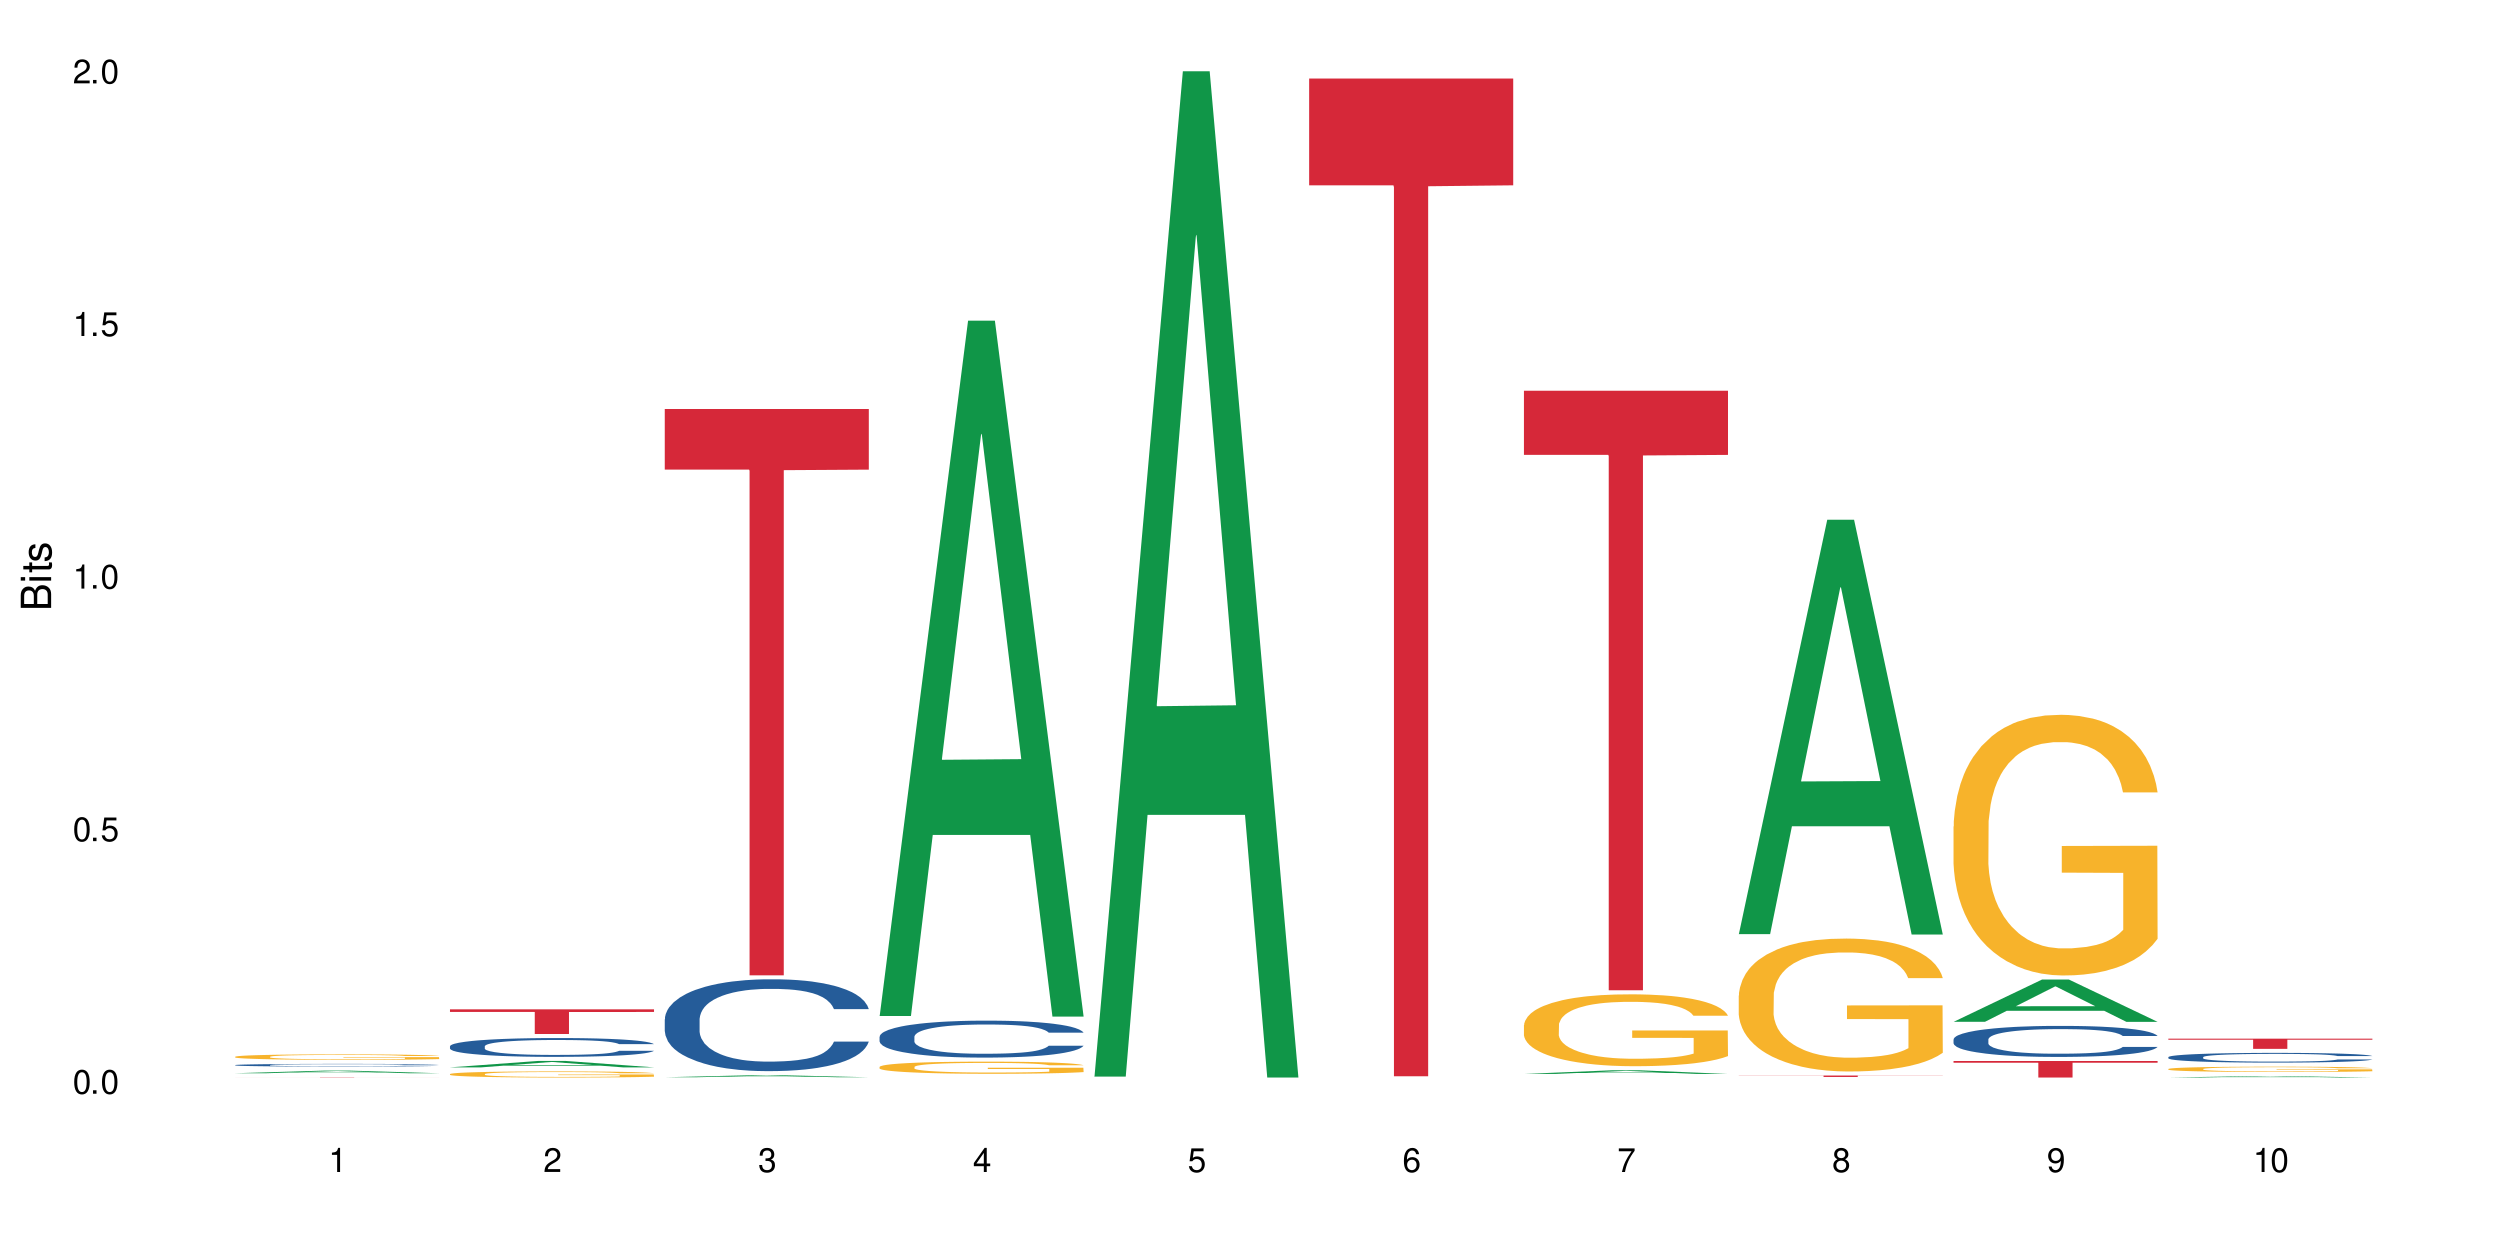 <?xml version="1.0" encoding="UTF-8"?>
<svg xmlns="http://www.w3.org/2000/svg" xmlns:xlink="http://www.w3.org/1999/xlink" width="720" height="360" viewBox="0 0 720 360">
<defs>
<g>
<g id="glyph-0-0">
</g>
<g id="glyph-0-1">
<path d="M 2.641 -6.938 C 2 -6.938 1.422 -6.656 1.078 -6.172 C 0.641 -5.562 0.406 -4.641 0.406 -3.359 C 0.406 -1.016 1.188 0.219 2.641 0.219 C 4.078 0.219 4.859 -1.016 4.859 -3.297 C 4.859 -4.641 4.656 -5.547 4.203 -6.172 C 3.844 -6.656 3.281 -6.938 2.641 -6.938 Z M 2.641 -6.188 C 3.547 -6.188 4 -5.25 4 -3.375 C 4 -1.406 3.562 -0.484 2.625 -0.484 C 1.734 -0.484 1.281 -1.438 1.281 -3.344 C 1.281 -5.25 1.734 -6.188 2.641 -6.188 Z M 2.641 -6.188 "/>
</g>
<g id="glyph-0-2">
<path d="M 1.828 -1 L 0.828 -1 L 0.828 0 L 1.828 0 Z M 1.828 -1 "/>
</g>
<g id="glyph-0-3">
<path d="M 4.562 -6.797 L 1.062 -6.797 L 0.547 -3.094 L 1.328 -3.094 C 1.719 -3.562 2.047 -3.734 2.578 -3.734 C 3.484 -3.734 4.062 -3.109 4.062 -2.094 C 4.062 -1.125 3.484 -0.531 2.578 -0.531 C 1.828 -0.531 1.375 -0.906 1.188 -1.672 L 0.328 -1.672 C 0.453 -1.109 0.547 -0.844 0.75 -0.594 C 1.125 -0.078 1.828 0.219 2.594 0.219 C 3.969 0.219 4.922 -0.781 4.922 -2.219 C 4.922 -3.562 4.031 -4.484 2.719 -4.484 C 2.25 -4.484 1.859 -4.359 1.469 -4.062 L 1.734 -5.969 L 4.562 -5.969 Z M 4.562 -6.797 "/>
</g>
<g id="glyph-0-4">
<path d="M 2.484 -4.938 L 2.484 0 L 3.328 0 L 3.328 -6.938 L 2.766 -6.938 C 2.469 -5.875 2.281 -5.734 0.984 -5.562 L 0.984 -4.938 Z M 2.484 -4.938 "/>
</g>
<g id="glyph-0-5">
<path d="M 4.859 -0.828 L 1.281 -0.828 C 1.359 -1.406 1.672 -1.781 2.5 -2.281 L 3.469 -2.828 C 4.406 -3.344 4.906 -4.062 4.906 -4.906 C 4.906 -5.484 4.672 -6.031 4.266 -6.406 C 3.859 -6.766 3.375 -6.938 2.719 -6.938 C 1.859 -6.938 1.219 -6.625 0.844 -6.031 C 0.609 -5.672 0.5 -5.234 0.484 -4.531 L 1.328 -4.531 C 1.359 -5.016 1.406 -5.281 1.531 -5.516 C 1.75 -5.938 2.188 -6.203 2.703 -6.203 C 3.469 -6.203 4.031 -5.641 4.031 -4.891 C 4.031 -4.344 3.719 -3.859 3.125 -3.516 L 2.234 -3 C 0.812 -2.172 0.406 -1.531 0.328 -0.016 L 4.859 -0.016 Z M 4.859 -0.828 "/>
</g>
<g id="glyph-0-6">
<path d="M 2.125 -3.188 L 2.578 -3.188 C 3.5 -3.188 3.984 -2.766 3.984 -1.922 C 3.984 -1.062 3.469 -0.531 2.594 -0.531 C 1.656 -0.531 1.203 -1 1.156 -2.016 L 0.312 -2.016 C 0.344 -1.453 0.438 -1.094 0.609 -0.781 C 0.953 -0.109 1.625 0.219 2.547 0.219 C 3.953 0.219 4.859 -0.625 4.859 -1.938 C 4.859 -2.828 4.516 -3.297 3.703 -3.594 C 4.344 -3.844 4.656 -4.328 4.656 -5.031 C 4.656 -6.219 3.875 -6.938 2.578 -6.938 C 1.203 -6.938 0.484 -6.172 0.453 -4.703 L 1.297 -4.703 C 1.312 -5.125 1.344 -5.359 1.453 -5.578 C 1.641 -5.969 2.062 -6.203 2.594 -6.203 C 3.344 -6.203 3.797 -5.75 3.797 -5 C 3.797 -4.516 3.609 -4.219 3.25 -4.047 C 3.016 -3.953 2.703 -3.922 2.125 -3.906 Z M 2.125 -3.188 "/>
</g>
<g id="glyph-0-7">
<path d="M 3.141 -1.672 L 3.141 0 L 3.984 0 L 3.984 -1.672 L 4.984 -1.672 L 4.984 -2.438 L 3.984 -2.438 L 3.984 -6.938 L 3.359 -6.938 L 0.266 -2.578 L 0.266 -1.672 Z M 3.141 -2.438 L 1 -2.438 L 3.141 -5.5 Z M 3.141 -2.438 "/>
</g>
<g id="glyph-0-8">
<path d="M 4.781 -5.125 C 4.609 -6.266 3.891 -6.938 2.844 -6.938 C 2.094 -6.938 1.422 -6.578 1.031 -5.953 C 0.594 -5.266 0.406 -4.422 0.406 -3.172 C 0.406 -2 0.578 -1.25 0.984 -0.641 C 1.359 -0.078 1.953 0.219 2.703 0.219 C 3.984 0.219 4.922 -0.75 4.922 -2.094 C 4.922 -3.375 4.062 -4.281 2.844 -4.281 C 2.172 -4.281 1.641 -4.031 1.281 -3.516 C 1.281 -5.234 1.828 -6.188 2.797 -6.188 C 3.391 -6.188 3.797 -5.797 3.938 -5.125 Z M 2.734 -3.531 C 3.547 -3.531 4.062 -2.953 4.062 -2.031 C 4.062 -1.156 3.484 -0.531 2.703 -0.531 C 1.922 -0.531 1.328 -1.188 1.328 -2.078 C 1.328 -2.938 1.906 -3.531 2.734 -3.531 Z M 2.734 -3.531 "/>
</g>
<g id="glyph-0-9">
<path d="M 4.984 -6.797 L 0.438 -6.797 L 0.438 -5.969 L 4.109 -5.969 C 2.5 -3.656 1.828 -2.234 1.328 0 L 2.219 0 C 2.594 -2.172 3.453 -4.047 4.984 -6.094 Z M 4.984 -6.797 "/>
</g>
<g id="glyph-0-10">
<path d="M 3.75 -3.656 C 4.469 -4.094 4.688 -4.438 4.688 -5.078 C 4.688 -6.172 3.844 -6.938 2.641 -6.938 C 1.438 -6.938 0.594 -6.172 0.594 -5.094 C 0.594 -4.438 0.812 -4.094 1.516 -3.656 C 0.734 -3.266 0.359 -2.703 0.359 -1.922 C 0.359 -0.656 1.281 0.219 2.641 0.219 C 3.984 0.219 4.922 -0.656 4.922 -1.922 C 4.922 -2.703 4.531 -3.266 3.75 -3.656 Z M 2.641 -6.188 C 3.359 -6.188 3.812 -5.75 3.812 -5.062 C 3.812 -4.406 3.344 -3.984 2.641 -3.984 C 1.922 -3.984 1.453 -4.406 1.453 -5.078 C 1.453 -5.75 1.922 -6.188 2.641 -6.188 Z M 2.641 -3.266 C 3.484 -3.266 4.062 -2.719 4.062 -1.906 C 4.062 -1.078 3.484 -0.531 2.625 -0.531 C 1.797 -0.531 1.219 -1.094 1.219 -1.906 C 1.219 -2.719 1.781 -3.266 2.641 -3.266 Z M 2.641 -3.266 "/>
</g>
<g id="glyph-0-11">
<path d="M 0.516 -1.578 C 0.672 -0.453 1.406 0.219 2.438 0.219 C 3.188 0.219 3.859 -0.141 4.266 -0.766 C 4.688 -1.453 4.891 -2.297 4.891 -3.547 C 4.891 -4.719 4.703 -5.453 4.312 -6.078 C 3.938 -6.641 3.344 -6.938 2.594 -6.938 C 1.297 -6.938 0.359 -5.969 0.359 -4.625 C 0.359 -3.344 1.234 -2.453 2.453 -2.453 C 3.094 -2.453 3.578 -2.672 4.016 -3.203 C 4 -1.484 3.469 -0.531 2.5 -0.531 C 1.906 -0.531 1.484 -0.906 1.359 -1.578 Z M 2.578 -6.203 C 3.375 -6.203 3.969 -5.531 3.969 -4.641 C 3.969 -3.797 3.391 -3.188 2.547 -3.188 C 1.734 -3.188 1.234 -3.766 1.234 -4.688 C 1.234 -5.562 1.797 -6.203 2.578 -6.203 Z M 2.578 -6.203 "/>
</g>
<g id="glyph-1-0">
</g>
<g id="glyph-1-1">
<path d="M 0 -0.953 L 0 -4.891 C 0 -5.719 -0.234 -6.344 -0.734 -6.797 C -1.188 -7.234 -1.812 -7.469 -2.5 -7.469 C -3.547 -7.469 -4.188 -7 -4.625 -5.875 C -4.984 -6.688 -5.625 -7.094 -6.531 -7.094 C -7.172 -7.094 -7.734 -6.859 -8.141 -6.391 C -8.562 -5.922 -8.75 -5.344 -8.75 -4.5 L -8.75 -0.953 Z M -4.984 -2.062 L -7.766 -2.062 L -7.766 -4.219 C -7.766 -4.844 -7.688 -5.203 -7.453 -5.5 C -7.219 -5.812 -6.859 -5.969 -6.375 -5.969 C -5.891 -5.969 -5.531 -5.812 -5.297 -5.5 C -5.062 -5.203 -4.984 -4.844 -4.984 -4.219 Z M -0.984 -2.062 L -4 -2.062 L -4 -4.781 C -4 -5.766 -3.438 -6.359 -2.484 -6.359 C -1.547 -6.359 -0.984 -5.766 -0.984 -4.781 Z M -0.984 -2.062 "/>
</g>
<g id="glyph-1-2">
<path d="M -6.281 -1.797 L -6.281 -0.797 L 0 -0.797 L 0 -1.797 Z M -8.75 -1.797 L -8.75 -0.797 L -7.484 -0.797 L -7.484 -1.797 Z M -8.75 -1.797 "/>
</g>
<g id="glyph-1-3">
<path d="M -6.281 -3.047 L -6.281 -2.016 L -8.016 -2.016 L -8.016 -1.016 L -6.281 -1.016 L -6.281 -0.172 L -5.469 -0.172 L -5.469 -1.016 L -0.719 -1.016 C -0.078 -1.016 0.281 -1.453 0.281 -2.234 C 0.281 -2.5 0.25 -2.719 0.188 -3.047 L -0.641 -3.047 C -0.609 -2.906 -0.594 -2.766 -0.594 -2.562 C -0.594 -2.141 -0.719 -2.016 -1.156 -2.016 L -5.469 -2.016 L -5.469 -3.047 Z M -6.281 -3.047 "/>
</g>
<g id="glyph-1-4">
<path d="M -4.531 -5.25 C -5.766 -5.25 -6.469 -4.422 -6.469 -2.969 C -6.469 -1.516 -5.719 -0.562 -4.547 -0.562 C -3.562 -0.562 -3.094 -1.062 -2.734 -2.562 L -2.516 -3.484 C -2.344 -4.188 -2.094 -4.469 -1.641 -4.469 C -1.047 -4.469 -0.641 -3.875 -0.641 -3 C -0.641 -2.453 -0.797 -2 -1.062 -1.75 C -1.25 -1.594 -1.422 -1.531 -1.875 -1.469 L -1.875 -0.406 C -0.422 -0.453 0.281 -1.266 0.281 -2.922 C 0.281 -4.5 -0.5 -5.516 -1.719 -5.516 C -2.656 -5.516 -3.172 -4.984 -3.469 -3.734 L -3.703 -2.766 C -3.891 -1.953 -4.156 -1.609 -4.594 -1.609 C -5.188 -1.609 -5.547 -2.125 -5.547 -2.938 C -5.547 -3.75 -5.203 -4.172 -4.531 -4.203 Z M -4.531 -5.25 "/>
</g>
</g>
</defs>
<rect x="-72" y="-36" width="864" height="432" fill="rgb(100%, 100%, 100%)" fill-opacity="1"/>
<path fill-rule="nonzero" fill="rgb(6.275%, 58.824%, 28.235%)" fill-opacity="1" d="M 67.73 309.094 L 67.793 309.09 L 93.223 308.34 L 100.945 308.34 L 126.5 309.094 L 117.52 309.094 L 111.117 308.895 L 83.051 308.895 L 76.773 309.094 L 67.73 309.094 L 85.75 308.816 L 108.543 308.812 L 97.176 308.461 L 97.051 308.461 L 96.926 308.465 L 85.688 308.812 L 85.75 308.816 Z M 67.73 309.094 "/>
<path fill-rule="nonzero" fill="rgb(14.51%, 36.078%, 60%)" fill-opacity="1" d="M 67.73 306.738 L 67.801 306.738 L 67.801 306.719 L 68.02 306.691 L 68.52 306.66 L 69.02 306.637 L 70.312 306.594 L 72.102 306.555 L 73.965 306.523 L 75.328 306.504 L 76.547 306.488 L 79.34 306.465 L 81.133 306.449 L 83.066 306.438 L 85.434 306.426 L 87.152 306.418 L 91.023 306.406 L 93.891 306.402 L 103.781 306.402 L 105.859 306.406 L 108.152 306.414 L 110.086 306.418 L 113.457 306.434 L 116.465 306.453 L 117.828 306.465 L 119.977 306.488 L 121.625 306.508 L 122.773 306.527 L 124.062 306.555 L 125.207 306.586 L 126.07 306.621 L 126.5 306.652 L 116.465 306.652 L 115.965 306.625 L 115.391 306.602 L 114.316 306.574 L 113.238 306.551 L 111.734 306.531 L 110.375 306.52 L 108.512 306.504 L 106.863 306.496 L 105.141 306.488 L 103.492 306.484 L 100.34 306.48 L 96.684 306.48 L 95.324 306.484 L 92.527 306.488 L 91.023 306.492 L 88.871 306.504 L 87.367 306.512 L 85.578 306.527 L 84.359 306.539 L 82.852 306.559 L 81.777 306.574 L 80.559 306.598 L 79.844 306.613 L 79.199 306.633 L 78.625 306.656 L 78.195 306.684 L 77.906 306.707 L 77.766 306.734 L 77.766 306.844 L 77.906 306.867 L 78.266 306.898 L 79.199 306.941 L 80.559 306.98 L 82.137 307.008 L 83.641 307.031 L 84.5 307.039 L 85.648 307.051 L 87.441 307.066 L 90.02 307.078 L 91.523 307.086 L 93.816 307.09 L 96.184 307.094 L 99.336 307.094 L 102.133 307.09 L 103.996 307.086 L 105.93 307.082 L 108.582 307.07 L 110.23 307.059 L 111.664 307.047 L 112.738 307.031 L 113.457 307.02 L 114.531 307 L 115.391 306.973 L 116.035 306.949 L 116.465 306.926 L 126.5 306.926 L 126.07 306.953 L 125.422 306.98 L 124.777 307 L 123.777 307.027 L 122.629 307.047 L 120.98 307.074 L 119.617 307.09 L 117.828 307.105 L 116.18 307.121 L 114.387 307.133 L 111.734 307.148 L 110.016 307.152 L 108.152 307.16 L 105.93 307.164 L 103.137 307.172 L 100.125 307.172 L 97.328 307.176 L 94.32 307.172 L 92.098 307.172 L 89.16 307.164 L 85.504 307.152 L 82.852 307.137 L 80.773 307.125 L 78.984 307.109 L 76.977 307.09 L 74.395 307.059 L 72.82 307.035 L 71.746 307.016 L 70.527 306.988 L 69.664 306.965 L 68.664 306.926 L 67.945 306.875 L 67.73 306.836 Z M 67.73 306.738 "/>
<path fill-rule="nonzero" fill="rgb(96.863%, 70.196%, 16.863%)" fill-opacity="1" d="M 67.73 304.332 L 67.801 304.332 L 67.801 304.301 L 68.09 304.238 L 68.805 304.148 L 69.738 304.074 L 70.742 304.016 L 71.387 303.984 L 72.461 303.941 L 73.395 303.91 L 75.758 303.844 L 78.77 303.785 L 80.418 303.758 L 82.281 303.734 L 84.93 303.707 L 86.148 303.695 L 89.875 303.672 L 94.105 303.66 L 98.762 303.656 L 100.914 303.656 L 103.852 303.66 L 107.863 303.68 L 110.16 303.691 L 111.949 303.707 L 113.812 303.727 L 116.105 303.754 L 118.258 303.789 L 119.977 303.824 L 121.695 303.867 L 123.129 303.914 L 124.348 303.965 L 125.422 304.023 L 126.07 304.074 L 126.5 304.125 L 116.535 304.125 L 115.965 304.074 L 115.32 304.035 L 114.242 303.988 L 113.168 303.953 L 112.094 303.926 L 110.086 303.891 L 108.367 303.867 L 106.215 303.844 L 104.137 303.832 L 101.773 303.824 L 100.34 303.82 L 96.543 303.82 L 93.102 303.832 L 91.094 303.844 L 89.66 303.855 L 87.656 303.875 L 86.438 303.895 L 85.719 303.906 L 83.57 303.949 L 82.137 303.988 L 81.348 304.016 L 80.344 304.062 L 79.629 304.102 L 78.84 304.156 L 78.41 304.199 L 77.836 304.301 L 77.766 304.559 L 77.98 304.613 L 78.41 304.672 L 78.984 304.727 L 79.844 304.781 L 80.703 304.82 L 82.207 304.879 L 83.496 304.914 L 84.5 304.941 L 86.438 304.98 L 87.227 304.992 L 89.09 305.02 L 91.023 305.039 L 93.387 305.055 L 95.18 305.066 L 98.047 305.07 L 101.703 305.07 L 106 305.062 L 108.727 305.051 L 110.59 305.039 L 111.809 305.031 L 113.312 305.016 L 114.387 305 L 115.391 304.984 L 116.609 304.961 L 116.609 304.613 L 98.906 304.613 L 98.906 304.449 L 126.426 304.449 L 126.5 305.016 L 124.992 305.055 L 123.129 305.09 L 121.34 305.121 L 119.477 305.145 L 116.824 305.172 L 114.672 305.188 L 111.375 305.211 L 108.367 305.223 L 105.215 305.23 L 102.418 305.234 L 99.121 305.238 L 96.184 305.234 L 93.031 305.227 L 90.52 305.215 L 88.227 305.199 L 85.934 305.18 L 83.066 305.148 L 81.203 305.125 L 79.27 305.094 L 77.336 305.059 L 75.613 305.02 L 74.469 304.988 L 73.32 304.953 L 72.102 304.91 L 70.957 304.863 L 70.098 304.816 L 69.309 304.766 L 68.734 304.719 L 68.16 304.656 L 67.875 304.602 L 67.73 304.559 Z M 67.73 304.332 "/>
<path fill-rule="nonzero" fill="rgb(83.922%, 15.686%, 22.353%)" fill-opacity="1" d="M 67.73 310.258 L 126.5 310.258 L 126.5 310.266 L 102.008 310.266 L 102.008 310.332 L 92.152 310.332 L 92.152 310.266 L 67.73 310.266 Z M 67.73 310.258 "/>
<path fill-rule="nonzero" fill="rgb(6.275%, 58.824%, 28.235%)" fill-opacity="1" d="M 129.594 307.402 L 129.656 307.398 L 155.082 305.543 L 162.805 305.543 L 188.359 307.402 L 179.383 307.402 L 172.977 306.918 L 144.91 306.918 L 138.633 307.402 L 129.594 307.402 L 147.613 306.715 L 170.402 306.715 L 159.039 305.848 L 158.914 305.844 L 158.789 305.848 L 147.547 306.715 L 147.613 306.715 Z M 129.594 307.402 "/>
<path fill-rule="nonzero" fill="rgb(14.51%, 36.078%, 60%)" fill-opacity="1" d="M 129.594 301.316 L 129.664 301.312 L 129.664 301.191 L 129.879 301.004 L 130.379 300.766 L 130.883 300.602 L 132.172 300.309 L 133.965 300.027 L 135.828 299.809 L 137.188 299.68 L 138.406 299.582 L 141.203 299.398 L 142.992 299.305 L 144.93 299.219 L 147.293 299.137 L 149.016 299.086 L 152.883 299.008 L 155.75 298.973 L 157.973 298.957 L 162.773 298.957 L 165.641 298.977 L 167.719 299 L 170.012 299.043 L 171.949 299.086 L 175.316 299.195 L 178.324 299.332 L 179.688 299.414 L 181.836 299.566 L 183.484 299.715 L 184.633 299.844 L 185.922 300.027 L 187.07 300.25 L 187.93 300.504 L 188.359 300.715 L 178.324 300.715 L 177.824 300.52 L 177.25 300.363 L 176.176 300.16 L 175.102 300.016 L 173.598 299.875 L 172.234 299.781 L 170.371 299.684 L 168.723 299.625 L 167.004 299.582 L 165.355 299.551 L 162.199 299.523 L 158.547 299.523 L 157.184 299.531 L 154.391 299.57 L 152.883 299.605 L 150.734 299.676 L 149.23 299.738 L 147.438 299.84 L 146.219 299.922 L 144.715 300.051 L 143.641 300.168 L 142.422 300.328 L 141.703 300.453 L 141.059 300.594 L 140.484 300.754 L 140.055 300.93 L 139.77 301.113 L 139.625 301.289 L 139.625 302.059 L 139.77 302.238 L 140.129 302.445 L 141.059 302.746 L 142.422 303.012 L 143.996 303.219 L 145.504 303.367 L 146.363 303.438 L 147.508 303.516 L 149.301 303.613 L 151.879 303.715 L 153.387 303.754 L 155.68 303.793 L 158.043 303.812 L 161.199 303.812 L 163.992 303.793 L 165.855 303.77 L 167.789 303.73 L 170.441 303.645 L 172.09 303.566 L 173.523 303.473 L 174.598 303.375 L 175.316 303.297 L 176.391 303.145 L 177.25 302.977 L 177.895 302.801 L 178.324 302.633 L 188.359 302.633 L 187.93 302.832 L 187.285 303.023 L 186.641 303.168 L 185.637 303.344 L 184.488 303.496 L 182.84 303.668 L 181.48 303.785 L 179.688 303.906 L 178.039 304 L 176.246 304.086 L 173.598 304.184 L 171.875 304.234 L 170.012 304.277 L 167.789 304.32 L 164.996 304.352 L 161.984 304.371 L 159.191 304.379 L 156.18 304.367 L 153.957 304.348 L 151.02 304.305 L 147.367 304.215 L 144.715 304.121 L 142.637 304.027 L 140.844 303.926 L 138.836 303.793 L 136.258 303.574 L 134.68 303.406 L 133.605 303.27 L 132.387 303.074 L 131.527 302.902 L 130.523 302.625 L 129.809 302.273 L 129.594 302 Z M 129.594 301.316 "/>
<path fill-rule="nonzero" fill="rgb(96.863%, 70.196%, 16.863%)" fill-opacity="1" d="M 129.594 309.324 L 129.664 309.32 L 129.664 309.289 L 129.949 309.215 L 130.668 309.117 L 131.598 309.035 L 132.602 308.969 L 133.246 308.938 L 134.32 308.887 L 135.254 308.852 L 137.617 308.781 L 140.629 308.711 L 142.277 308.684 L 144.141 308.656 L 146.793 308.625 L 148.012 308.613 L 151.738 308.59 L 155.965 308.57 L 160.625 308.566 L 162.773 308.57 L 165.711 308.574 L 169.727 308.594 L 172.02 308.609 L 173.812 308.625 L 175.676 308.645 L 177.969 308.68 L 180.117 308.719 L 181.836 308.754 L 183.559 308.805 L 184.992 308.855 L 186.211 308.91 L 187.285 308.98 L 187.93 309.035 L 188.359 309.094 L 178.398 309.094 L 177.824 309.035 L 177.18 308.992 L 176.105 308.938 L 175.031 308.902 L 173.953 308.871 L 171.949 308.828 L 170.227 308.801 L 168.078 308.781 L 166 308.766 L 163.633 308.754 L 158.402 308.754 L 154.961 308.762 L 152.957 308.777 L 151.523 308.789 L 149.516 308.812 L 148.297 308.832 L 147.582 308.848 L 145.43 308.895 L 143.996 308.941 L 143.207 308.973 L 142.207 309.02 L 141.488 309.062 L 140.699 309.129 L 140.27 309.176 L 139.695 309.285 L 139.625 309.578 L 139.84 309.637 L 140.27 309.703 L 140.844 309.762 L 141.703 309.824 L 142.562 309.871 L 144.07 309.934 L 145.359 309.973 L 146.363 310 L 148.297 310.047 L 149.086 310.059 L 150.949 310.09 L 152.883 310.113 L 155.25 310.133 L 157.039 310.141 L 159.906 310.148 L 163.562 310.148 L 167.863 310.141 L 170.586 310.125 L 172.449 310.113 L 173.668 310.102 L 175.172 310.086 L 176.246 310.066 L 177.25 310.051 L 178.469 310.023 L 178.469 309.637 L 160.766 309.637 L 160.766 309.457 L 188.289 309.453 L 188.359 310.086 L 186.855 310.129 L 184.992 310.168 L 183.199 310.203 L 181.336 310.23 L 178.684 310.262 L 176.535 310.277 L 173.238 310.301 L 170.227 310.316 L 167.074 310.324 L 164.277 310.332 L 160.984 310.332 L 158.043 310.328 L 154.891 310.32 L 152.383 310.309 L 147.797 310.27 L 144.93 310.234 L 143.066 310.207 L 141.129 310.176 L 139.195 310.133 L 137.477 310.09 L 136.328 310.059 L 135.184 310.02 L 133.965 309.969 L 132.816 309.914 L 131.957 309.863 L 131.168 309.809 L 130.594 309.754 L 130.023 309.684 L 129.734 309.625 L 129.594 309.574 Z M 129.594 309.324 "/>
<path fill-rule="nonzero" fill="rgb(83.922%, 15.686%, 22.353%)" fill-opacity="1" d="M 129.594 290.684 L 188.359 290.684 L 188.359 291.445 L 163.867 291.453 L 163.867 297.793 L 154.012 297.793 L 154.012 291.461 L 153.871 291.445 L 129.594 291.445 Z M 129.594 290.684 "/>
<path fill-rule="nonzero" fill="rgb(6.275%, 58.824%, 28.235%)" fill-opacity="1" d="M 191.453 310.254 L 191.516 310.254 L 216.945 309.652 L 224.668 309.652 L 250.219 310.254 L 241.242 310.254 L 234.84 310.098 L 206.773 310.098 L 200.492 310.254 L 191.453 310.254 L 209.473 310.031 L 232.266 310.031 L 220.898 309.754 L 220.773 309.75 L 220.648 309.754 L 209.41 310.031 L 209.473 310.031 Z M 191.453 310.254 "/>
<path fill-rule="nonzero" fill="rgb(14.51%, 36.078%, 60%)" fill-opacity="1" d="M 191.453 293.555 L 191.523 293.531 L 191.523 292.949 L 191.738 292.031 L 192.242 290.871 L 192.742 290.074 L 194.031 288.648 L 195.824 287.27 L 197.688 286.207 L 199.051 285.578 L 200.27 285.094 L 203.062 284.199 L 204.855 283.742 L 206.789 283.328 L 209.156 282.918 L 210.875 282.676 L 214.746 282.289 L 217.613 282.121 L 219.832 282.051 L 224.637 282.051 L 227.5 282.145 L 229.582 282.266 L 231.875 282.461 L 233.809 282.676 L 237.176 283.211 L 240.188 283.887 L 241.547 284.273 L 243.699 285.023 L 245.348 285.746 L 246.492 286.375 L 247.785 287.27 L 248.93 288.355 L 249.789 289.59 L 250.219 290.629 L 240.188 290.629 L 239.684 289.664 L 239.113 288.914 L 238.035 287.922 L 236.961 287.223 L 235.457 286.52 L 234.094 286.062 L 232.23 285.602 L 230.582 285.312 L 228.863 285.094 L 227.215 284.949 L 224.062 284.805 L 220.406 284.805 L 219.043 284.852 L 216.25 285.047 L 214.746 285.215 L 212.594 285.555 L 211.09 285.867 L 209.297 286.352 L 208.078 286.762 L 206.574 287.391 L 205.5 287.945 L 204.281 288.742 L 203.566 289.348 L 202.918 290.023 L 202.348 290.824 L 201.918 291.668 L 201.629 292.562 L 201.484 293.434 L 201.484 297.18 L 201.629 298.051 L 201.988 299.062 L 202.918 300.539 L 204.281 301.82 L 205.859 302.836 L 207.363 303.559 L 208.223 303.898 L 209.371 304.285 L 211.16 304.77 L 213.742 305.25 L 215.246 305.445 L 217.539 305.637 L 219.906 305.734 L 223.059 305.734 L 225.852 305.637 L 227.715 305.516 L 229.652 305.324 L 232.305 304.914 L 233.953 304.527 L 235.387 304.066 L 236.461 303.609 L 237.176 303.223 L 238.254 302.473 L 239.113 301.648 L 239.758 300.805 L 240.188 299.984 L 250.219 299.984 L 249.789 300.949 L 249.145 301.891 L 248.5 302.594 L 247.496 303.438 L 246.352 304.188 L 244.703 305.035 L 243.34 305.59 L 241.547 306.195 L 239.898 306.652 L 238.109 307.062 L 235.457 307.547 L 233.738 307.789 L 231.875 308.008 L 229.652 308.199 L 226.855 308.371 L 223.848 308.465 L 221.051 308.492 L 218.043 308.441 L 215.82 308.344 L 212.883 308.129 L 209.227 307.691 L 206.574 307.234 L 204.496 306.773 L 202.703 306.289 L 200.699 305.637 L 198.117 304.574 L 196.543 303.754 L 195.465 303.078 L 194.246 302.133 L 193.387 301.289 L 192.383 299.934 L 191.668 298.219 L 191.453 296.891 Z M 191.453 293.555 "/>
<path fill-rule="nonzero" fill="rgb(83.922%, 15.686%, 22.353%)" fill-opacity="1" d="M 191.453 117.797 L 250.219 117.797 L 250.219 135.254 L 225.727 135.41 L 225.727 280.887 L 215.875 280.887 L 215.875 135.562 L 215.73 135.254 L 191.453 135.254 Z M 191.453 117.797 "/>
<path fill-rule="nonzero" fill="rgb(6.275%, 58.824%, 28.235%)" fill-opacity="1" d="M 253.312 292.602 L 253.375 292.414 L 278.805 92.344 L 286.527 92.344 L 312.082 292.789 L 303.102 292.789 L 296.699 240.465 L 268.633 240.465 L 262.355 292.602 L 253.312 292.602 L 271.332 218.82 L 294.125 218.633 L 282.762 125.094 L 282.633 124.906 L 282.508 125.469 L 271.27 218.633 L 271.332 218.82 Z M 253.312 292.602 "/>
<path fill-rule="nonzero" fill="rgb(14.51%, 36.078%, 60%)" fill-opacity="1" d="M 253.312 298.582 L 253.387 298.57 L 253.387 298.34 L 253.602 297.969 L 254.102 297.5 L 254.605 297.18 L 255.895 296.605 L 257.684 296.055 L 259.547 295.625 L 260.91 295.371 L 262.129 295.18 L 264.922 294.816 L 266.715 294.633 L 268.652 294.469 L 271.016 294.301 L 272.734 294.207 L 276.605 294.051 L 279.473 293.98 L 281.695 293.953 L 286.496 293.953 L 289.363 293.992 L 291.441 294.039 L 293.734 294.117 L 295.668 294.207 L 299.039 294.418 L 302.047 294.691 L 303.41 294.848 L 305.559 295.148 L 307.207 295.441 L 308.355 295.691 L 309.645 296.055 L 310.793 296.492 L 311.652 296.988 L 312.082 297.406 L 302.047 297.406 L 301.547 297.016 L 300.973 296.715 L 299.898 296.316 L 298.824 296.035 L 297.316 295.75 L 295.957 295.566 L 294.094 295.383 L 292.445 295.266 L 290.723 295.18 L 289.074 295.121 L 285.922 295.062 L 282.266 295.062 L 280.906 295.082 L 278.109 295.16 L 276.605 295.227 L 274.457 295.363 L 272.949 295.488 L 271.16 295.684 L 269.941 295.848 L 268.434 296.102 L 267.359 296.324 L 266.141 296.645 L 265.426 296.891 L 264.781 297.16 L 264.207 297.48 L 263.777 297.824 L 263.492 298.184 L 263.348 298.531 L 263.348 300.039 L 263.492 300.391 L 263.848 300.797 L 264.781 301.391 L 266.141 301.906 L 267.719 302.316 L 269.223 302.605 L 270.082 302.742 L 271.23 302.898 L 273.023 303.094 L 275.602 303.285 L 277.105 303.363 L 279.402 303.441 L 281.766 303.48 L 284.918 303.48 L 287.715 303.441 L 289.578 303.395 L 291.512 303.316 L 294.164 303.152 L 295.812 302.996 L 297.246 302.812 L 298.32 302.625 L 299.039 302.469 L 300.113 302.168 L 300.973 301.84 L 301.617 301.496 L 302.047 301.168 L 312.082 301.168 L 311.652 301.555 L 311.008 301.938 L 310.363 302.219 L 309.359 302.559 L 308.211 302.859 L 306.562 303.199 L 305.203 303.422 L 303.41 303.668 L 301.762 303.852 L 299.969 304.016 L 297.316 304.211 L 295.598 304.309 L 293.734 304.395 L 291.512 304.473 L 288.719 304.543 L 285.707 304.582 L 282.914 304.59 L 279.902 304.57 L 277.68 304.531 L 274.742 304.445 L 271.086 304.27 L 268.434 304.086 L 266.355 303.898 L 264.566 303.707 L 262.559 303.441 L 259.98 303.016 L 258.402 302.684 L 257.328 302.41 L 256.109 302.031 L 255.25 301.691 L 254.246 301.148 L 253.527 300.457 L 253.312 299.922 Z M 253.312 298.582 "/>
<path fill-rule="nonzero" fill="rgb(96.863%, 70.196%, 16.863%)" fill-opacity="1" d="M 253.312 307.254 L 253.387 307.25 L 253.387 307.188 L 253.672 307.043 L 254.387 306.844 L 255.32 306.68 L 256.324 306.555 L 256.969 306.484 L 258.043 306.391 L 258.977 306.32 L 261.34 306.176 L 264.352 306.043 L 266 305.984 L 267.863 305.93 L 270.516 305.867 L 271.73 305.848 L 275.461 305.797 L 279.688 305.762 L 284.348 305.754 L 286.496 305.758 L 289.434 305.77 L 293.449 305.805 L 295.742 305.836 L 297.531 305.867 L 299.395 305.91 L 301.691 305.973 L 303.84 306.051 L 305.559 306.129 L 307.281 306.223 L 308.715 306.324 L 309.93 306.438 L 311.008 306.57 L 311.652 306.684 L 312.082 306.797 L 302.121 306.797 L 301.547 306.684 L 300.902 306.598 L 299.824 306.492 L 298.75 306.414 L 297.676 306.355 L 295.668 306.273 L 293.949 306.219 L 291.801 306.176 L 289.723 306.148 L 287.355 306.129 L 285.922 306.121 L 282.125 306.121 L 278.684 306.145 L 276.676 306.168 L 275.242 306.195 L 273.238 306.242 L 272.02 306.281 L 271.301 306.309 L 269.152 306.406 L 267.719 306.496 L 266.93 306.555 L 265.926 306.652 L 265.211 306.738 L 264.422 306.867 L 263.992 306.961 L 263.418 307.18 L 263.348 307.754 L 263.562 307.875 L 263.992 308.008 L 264.566 308.121 L 265.426 308.242 L 266.285 308.336 L 267.789 308.461 L 269.082 308.543 L 270.082 308.598 L 272.02 308.684 L 272.809 308.715 L 274.672 308.77 L 276.605 308.816 L 278.973 308.855 L 280.762 308.875 L 283.629 308.891 L 287.285 308.891 L 291.586 308.871 L 294.309 308.844 L 296.172 308.82 L 297.391 308.797 L 298.895 308.762 L 299.969 308.73 L 300.973 308.695 L 302.191 308.641 L 302.191 307.875 L 284.488 307.875 L 284.488 307.516 L 312.008 307.512 L 312.082 308.762 L 310.578 308.848 L 308.715 308.93 L 306.922 308.996 L 305.059 309.051 L 302.406 309.109 L 300.258 309.148 L 296.961 309.191 L 293.949 309.223 L 290.797 309.242 L 288 309.25 L 284.703 309.254 L 281.766 309.246 L 278.613 309.227 L 276.105 309.203 L 273.812 309.172 L 271.516 309.129 L 268.652 309.062 L 266.789 309.008 L 264.852 308.941 L 262.918 308.859 L 261.195 308.773 L 260.051 308.707 L 258.902 308.629 L 257.684 308.535 L 256.539 308.426 L 255.68 308.328 L 254.891 308.215 L 254.316 308.109 L 253.742 307.965 L 253.457 307.852 L 253.312 307.75 Z M 253.312 307.254 "/>
<path fill-rule="nonzero" fill="rgb(6.275%, 58.824%, 28.235%)" fill-opacity="1" d="M 315.176 310.059 L 315.238 309.789 L 340.664 20.527 L 348.387 20.527 L 373.941 310.332 L 364.965 310.332 L 358.559 234.684 L 330.496 234.684 L 324.215 310.059 L 315.176 310.059 L 333.195 203.391 L 355.984 203.117 L 344.621 67.875 L 344.496 67.602 L 344.371 68.418 L 333.133 203.117 L 333.195 203.391 Z M 315.176 310.059 "/>
<path fill-rule="nonzero" fill="rgb(83.922%, 15.686%, 22.353%)" fill-opacity="1" d="M 377.035 22.613 L 435.805 22.613 L 435.805 53.371 L 411.312 53.641 L 411.312 309.957 L 401.457 309.957 L 401.457 53.91 L 401.312 53.371 L 377.035 53.371 Z M 377.035 22.613 "/>
<path fill-rule="nonzero" fill="rgb(6.275%, 58.824%, 28.235%)" fill-opacity="1" d="M 438.895 309.297 L 438.957 309.297 L 464.387 308.234 L 472.109 308.234 L 497.664 309.297 L 488.688 309.297 L 482.281 309.02 L 454.215 309.02 L 447.938 309.297 L 438.895 309.297 L 456.914 308.906 L 479.707 308.902 L 468.344 308.406 L 468.219 308.406 L 468.09 308.41 L 456.852 308.902 L 456.914 308.906 Z M 438.895 309.297 "/>
<path fill-rule="nonzero" fill="rgb(96.863%, 70.196%, 16.863%)" fill-opacity="1" d="M 438.895 295.234 L 438.969 295.215 L 438.969 294.836 L 439.254 293.984 L 439.973 292.812 L 440.902 291.848 L 441.906 291.094 L 442.551 290.695 L 443.625 290.129 L 444.559 289.711 L 446.922 288.859 L 449.934 288.066 L 451.582 287.727 L 453.445 287.406 L 456.098 287.047 L 457.316 286.914 L 461.043 286.609 L 465.27 286.422 L 469.93 286.367 L 472.078 286.383 L 475.016 286.461 L 479.031 286.668 L 481.324 286.855 L 483.117 287.047 L 484.98 287.293 L 487.273 287.672 L 489.422 288.125 L 491.141 288.578 L 492.863 289.145 L 494.297 289.75 L 495.516 290.41 L 496.59 291.207 L 497.234 291.867 L 497.664 292.527 L 487.703 292.527 L 487.129 291.867 L 486.484 291.355 L 485.41 290.734 L 484.332 290.277 L 483.258 289.918 L 481.254 289.43 L 479.531 289.125 L 477.383 288.859 L 475.305 288.691 L 472.938 288.578 L 471.504 288.539 L 467.707 288.539 L 464.266 288.672 L 462.262 288.824 L 460.828 288.973 L 458.82 289.258 L 457.602 289.484 L 456.887 289.637 L 454.734 290.223 L 453.301 290.75 L 452.512 291.109 L 451.512 291.68 L 450.793 292.188 L 450.004 292.945 L 449.574 293.512 L 449 294.797 L 448.93 298.199 L 449.145 298.918 L 449.574 299.695 L 450.148 300.375 L 451.008 301.094 L 451.867 301.641 L 453.375 302.379 L 454.664 302.871 L 455.668 303.191 L 457.602 303.703 L 458.391 303.875 L 460.254 304.215 L 462.188 304.477 L 464.555 304.707 L 466.344 304.82 L 469.211 304.914 L 472.867 304.914 L 477.168 304.801 L 479.891 304.648 L 481.754 304.496 L 482.973 304.363 L 484.477 304.156 L 485.551 303.969 L 486.555 303.762 L 487.773 303.438 L 487.773 298.918 L 470.07 298.902 L 470.07 296.781 L 497.594 296.766 L 497.664 304.156 L 496.16 304.668 L 494.297 305.16 L 492.504 305.535 L 490.641 305.859 L 487.988 306.219 L 485.84 306.445 L 482.543 306.711 L 479.531 306.879 L 476.379 306.992 L 473.582 307.051 L 470.285 307.07 L 467.348 307.031 L 464.195 306.918 L 461.688 306.766 L 459.395 306.578 L 457.102 306.332 L 454.234 305.934 L 452.371 305.613 L 450.434 305.215 L 448.5 304.742 L 446.781 304.234 L 445.633 303.836 L 444.484 303.383 L 443.27 302.816 L 442.121 302.172 L 441.262 301.586 L 440.473 300.922 L 439.898 300.301 L 439.328 299.449 L 439.039 298.77 L 438.895 298.184 Z M 438.895 295.234 "/>
<path fill-rule="nonzero" fill="rgb(83.922%, 15.686%, 22.353%)" fill-opacity="1" d="M 438.895 112.523 L 497.664 112.523 L 497.664 131.008 L 473.172 131.172 L 473.172 285.203 L 463.316 285.203 L 463.316 131.332 L 463.176 131.008 L 438.895 131.008 Z M 438.895 112.523 "/>
<path fill-rule="nonzero" fill="rgb(6.275%, 58.824%, 28.235%)" fill-opacity="1" d="M 500.758 269.027 L 500.82 268.914 L 526.25 149.676 L 533.973 149.676 L 559.523 269.141 L 550.547 269.141 L 544.141 237.957 L 516.078 237.957 L 509.797 269.027 L 500.758 269.027 L 518.777 225.055 L 541.566 224.941 L 530.203 169.191 L 530.078 169.082 L 529.953 169.418 L 518.715 224.941 L 518.777 225.055 Z M 500.758 269.027 "/>
<path fill-rule="nonzero" fill="rgb(96.863%, 70.196%, 16.863%)" fill-opacity="1" d="M 500.758 286.703 L 500.828 286.668 L 500.828 285.969 L 501.117 284.395 L 501.832 282.227 L 502.766 280.441 L 503.766 279.043 L 504.414 278.309 L 505.488 277.262 L 506.418 276.492 L 508.785 274.918 L 511.793 273.449 L 513.441 272.82 L 515.305 272.227 L 517.957 271.562 L 519.176 271.316 L 522.902 270.758 L 527.133 270.41 L 531.789 270.305 L 533.938 270.34 L 536.879 270.477 L 540.891 270.863 L 543.184 271.211 L 544.977 271.562 L 546.84 272.016 L 549.133 272.715 L 551.281 273.555 L 553.004 274.395 L 554.723 275.441 L 556.156 276.562 L 557.375 277.785 L 558.449 279.254 L 559.094 280.477 L 559.523 281.703 L 549.562 281.703 L 548.988 280.477 L 548.344 279.535 L 547.27 278.379 L 546.195 277.539 L 545.121 276.875 L 543.113 275.969 L 541.395 275.406 L 539.242 274.918 L 537.164 274.605 L 534.801 274.395 L 533.367 274.324 L 529.566 274.324 L 526.129 274.57 L 524.121 274.848 L 522.688 275.129 L 520.68 275.652 L 519.461 276.074 L 518.746 276.352 L 516.598 277.438 L 515.164 278.414 L 514.375 279.078 L 513.371 280.129 L 512.652 281.07 L 511.867 282.469 L 511.438 283.52 L 510.863 285.898 L 510.789 292.191 L 511.004 293.52 L 511.438 294.953 L 512.008 296.211 L 512.867 297.539 L 513.73 298.555 L 515.234 299.918 L 516.523 300.828 L 517.527 301.422 L 519.461 302.363 L 520.25 302.68 L 522.113 303.309 L 524.051 303.797 L 526.414 304.219 L 528.207 304.426 L 531.074 304.602 L 534.727 304.602 L 539.027 304.395 L 541.75 304.113 L 543.613 303.832 L 544.832 303.59 L 546.34 303.203 L 547.414 302.855 L 548.418 302.469 L 549.633 301.875 L 549.633 293.52 L 531.934 293.484 L 531.934 289.566 L 559.453 289.535 L 559.523 303.203 L 558.02 304.148 L 556.156 305.059 L 554.363 305.758 L 552.5 306.352 L 549.852 307.016 L 547.699 307.434 L 544.402 307.926 L 541.395 308.238 L 538.238 308.449 L 535.445 308.555 L 532.148 308.59 L 529.211 308.52 L 526.055 308.309 L 523.547 308.027 L 521.254 307.68 L 518.961 307.227 L 516.094 306.492 L 514.23 305.895 L 512.297 305.16 L 510.359 304.289 L 508.641 303.344 L 507.492 302.609 L 506.348 301.77 L 505.129 300.723 L 503.98 299.531 L 503.121 298.449 L 502.332 297.227 L 501.762 296.07 L 501.188 294.5 L 500.902 293.238 L 500.758 292.156 Z M 500.758 286.703 "/>
<path fill-rule="nonzero" fill="rgb(83.922%, 15.686%, 22.353%)" fill-opacity="1" d="M 500.758 309.754 L 559.523 309.754 L 559.523 309.797 L 535.031 309.797 L 535.031 310.164 L 525.18 310.164 L 525.18 309.797 L 500.758 309.797 Z M 500.758 309.754 "/>
<path fill-rule="nonzero" fill="rgb(6.275%, 58.824%, 28.235%)" fill-opacity="1" d="M 562.617 294.285 L 562.68 294.273 L 588.109 282.105 L 595.832 282.105 L 621.387 294.297 L 612.406 294.297 L 606.004 291.113 L 577.938 291.113 L 571.66 294.285 L 562.617 294.285 L 580.637 289.797 L 603.43 289.789 L 592.066 284.098 L 591.938 284.086 L 591.812 284.121 L 580.574 289.789 L 580.637 289.797 Z M 562.617 294.285 "/>
<path fill-rule="nonzero" fill="rgb(14.51%, 36.078%, 60%)" fill-opacity="1" d="M 562.617 299.348 L 562.691 299.34 L 562.691 299.145 L 562.906 298.836 L 563.406 298.441 L 563.906 298.172 L 565.199 297.691 L 566.988 297.227 L 568.852 296.867 L 570.215 296.652 L 571.434 296.492 L 574.227 296.188 L 576.02 296.035 L 577.953 295.895 L 580.32 295.754 L 582.039 295.676 L 585.91 295.543 L 588.777 295.484 L 591 295.461 L 595.801 295.461 L 598.668 295.496 L 600.746 295.535 L 603.039 295.602 L 604.973 295.676 L 608.344 295.855 L 611.352 296.082 L 612.715 296.215 L 614.863 296.465 L 616.512 296.711 L 617.66 296.922 L 618.949 297.227 L 620.098 297.594 L 620.957 298.012 L 621.387 298.359 L 611.352 298.359 L 610.852 298.035 L 610.277 297.781 L 609.203 297.445 L 608.129 297.211 L 606.621 296.973 L 605.262 296.816 L 603.398 296.664 L 601.75 296.562 L 600.027 296.492 L 598.379 296.441 L 595.227 296.395 L 591.57 296.395 L 590.211 296.41 L 587.414 296.473 L 585.91 296.531 L 583.762 296.645 L 582.254 296.754 L 580.465 296.914 L 579.246 297.055 L 577.738 297.266 L 576.664 297.453 L 575.445 297.723 L 574.73 297.93 L 574.086 298.156 L 573.512 298.426 L 573.082 298.711 L 572.793 299.016 L 572.652 299.309 L 572.652 300.574 L 572.793 300.867 L 573.152 301.211 L 574.086 301.711 L 575.445 302.145 L 577.023 302.484 L 578.527 302.73 L 579.387 302.844 L 580.535 302.977 L 582.328 303.141 L 584.906 303.301 L 586.41 303.367 L 588.707 303.434 L 591.07 303.465 L 594.223 303.465 L 597.02 303.434 L 598.883 303.391 L 600.816 303.328 L 603.469 303.188 L 605.117 303.059 L 606.551 302.902 L 607.625 302.746 L 608.344 302.617 L 609.418 302.363 L 610.277 302.086 L 610.922 301.801 L 611.352 301.523 L 621.387 301.523 L 620.957 301.848 L 620.312 302.168 L 619.664 302.402 L 618.664 302.691 L 617.516 302.941 L 615.867 303.23 L 614.504 303.418 L 612.715 303.621 L 611.066 303.777 L 609.273 303.914 L 606.621 304.078 L 604.902 304.16 L 603.039 304.234 L 600.816 304.301 L 598.023 304.355 L 595.012 304.391 L 592.219 304.398 L 589.207 304.379 L 586.984 304.348 L 584.047 304.273 L 580.391 304.129 L 577.738 303.973 L 575.66 303.816 L 573.871 303.652 L 571.863 303.434 L 569.281 303.074 L 567.707 302.797 L 566.633 302.566 L 565.414 302.25 L 564.555 301.965 L 563.551 301.504 L 562.832 300.926 L 562.617 300.477 Z M 562.617 299.348 "/>
<path fill-rule="nonzero" fill="rgb(96.863%, 70.196%, 16.863%)" fill-opacity="1" d="M 562.617 238.02 L 562.691 237.949 L 562.691 236.578 L 562.977 233.492 L 563.691 229.242 L 564.625 225.746 L 565.629 223.004 L 566.273 221.562 L 567.348 219.504 L 568.281 217.996 L 570.645 214.91 L 573.656 212.031 L 575.305 210.797 L 577.168 209.633 L 579.816 208.328 L 581.035 207.848 L 584.762 206.754 L 588.992 206.066 L 593.648 205.859 L 595.801 205.93 L 598.738 206.203 L 602.754 206.957 L 605.047 207.645 L 606.836 208.328 L 608.699 209.219 L 610.992 210.594 L 613.145 212.238 L 614.863 213.883 L 616.586 215.941 L 618.016 218.133 L 619.234 220.535 L 620.312 223.414 L 620.957 225.812 L 621.387 228.215 L 611.426 228.215 L 610.852 225.812 L 610.207 223.961 L 609.129 221.699 L 608.055 220.055 L 606.98 218.75 L 604.973 216.969 L 603.254 215.871 L 601.105 214.91 L 599.023 214.293 L 596.66 213.883 L 595.227 213.746 L 591.43 213.746 L 587.988 214.227 L 585.98 214.773 L 584.547 215.324 L 582.543 216.352 L 581.324 217.176 L 580.605 217.723 L 578.457 219.848 L 577.023 221.77 L 576.234 223.07 L 575.23 225.129 L 574.516 226.98 L 573.727 229.723 L 573.297 231.777 L 572.723 236.441 L 572.652 248.785 L 572.867 251.391 L 573.297 254.199 L 573.871 256.668 L 574.73 259.273 L 575.59 261.262 L 577.094 263.938 L 578.387 265.719 L 579.387 266.887 L 581.324 268.738 L 582.113 269.355 L 583.977 270.59 L 585.91 271.547 L 588.273 272.371 L 590.066 272.781 L 592.934 273.125 L 596.59 273.125 L 600.891 272.715 L 603.613 272.164 L 605.477 271.617 L 606.695 271.137 L 608.199 270.383 L 609.273 269.695 L 610.277 268.941 L 611.496 267.777 L 611.496 251.391 L 593.793 251.32 L 593.793 243.641 L 621.312 243.574 L 621.387 270.383 L 619.879 272.234 L 618.016 274.016 L 616.227 275.387 L 614.363 276.555 L 611.711 277.855 L 609.559 278.68 L 606.266 279.641 L 603.254 280.258 L 600.102 280.668 L 597.305 280.875 L 594.008 280.941 L 591.07 280.805 L 587.918 280.395 L 585.41 279.844 L 583.113 279.16 L 580.82 278.266 L 577.953 276.828 L 576.09 275.66 L 574.156 274.223 L 572.223 272.508 L 570.5 270.656 L 569.355 269.215 L 568.207 267.57 L 566.988 265.516 L 565.844 263.184 L 564.984 261.059 L 564.195 258.656 L 563.621 256.395 L 563.047 253.309 L 562.762 250.84 L 562.617 248.715 Z M 562.617 238.02 "/>
<path fill-rule="nonzero" fill="rgb(83.922%, 15.686%, 22.353%)" fill-opacity="1" d="M 562.617 305.562 L 621.387 305.562 L 621.387 306.07 L 596.895 306.074 L 596.895 310.332 L 587.039 310.332 L 587.039 306.082 L 586.895 306.07 L 562.617 306.07 Z M 562.617 305.562 "/>
<path fill-rule="nonzero" fill="rgb(6.275%, 58.824%, 28.235%)" fill-opacity="1" d="M 624.48 310.332 L 624.543 310.332 L 649.969 309.902 L 657.691 309.902 L 683.246 310.332 L 674.27 310.332 L 667.863 310.219 L 639.797 310.219 L 633.52 310.332 L 624.48 310.332 L 642.5 310.172 L 665.289 310.172 L 653.926 309.973 L 653.801 309.969 L 653.676 309.973 L 642.438 310.172 L 642.5 310.172 Z M 624.48 310.332 "/>
<path fill-rule="nonzero" fill="rgb(14.51%, 36.078%, 60%)" fill-opacity="1" d="M 624.48 304.449 L 624.551 304.449 L 624.551 304.387 L 624.766 304.289 L 625.266 304.168 L 625.77 304.082 L 627.059 303.93 L 628.852 303.785 L 630.715 303.672 L 632.074 303.605 L 633.293 303.555 L 636.09 303.457 L 637.879 303.41 L 639.816 303.367 L 642.18 303.324 L 643.902 303.297 L 647.77 303.258 L 650.637 303.238 L 652.859 303.23 L 657.66 303.23 L 660.527 303.242 L 662.605 303.254 L 664.898 303.273 L 666.836 303.297 L 670.203 303.355 L 673.215 303.426 L 674.574 303.465 L 676.727 303.547 L 678.375 303.621 L 679.52 303.691 L 680.809 303.785 L 681.957 303.898 L 682.816 304.031 L 683.246 304.141 L 673.215 304.141 L 672.711 304.039 L 672.137 303.957 L 671.062 303.855 L 669.988 303.777 L 668.484 303.703 L 667.121 303.656 L 665.258 303.609 L 663.609 303.578 L 661.891 303.555 L 660.242 303.539 L 657.086 303.523 L 653.434 303.523 L 652.07 303.527 L 649.277 303.547 L 647.77 303.566 L 645.621 303.602 L 644.117 303.637 L 642.324 303.688 L 641.105 303.73 L 639.602 303.797 L 638.527 303.855 L 637.309 303.941 L 636.59 304.004 L 635.945 304.078 L 635.371 304.16 L 634.941 304.25 L 634.656 304.348 L 634.512 304.438 L 634.512 304.836 L 634.656 304.93 L 635.016 305.035 L 635.945 305.191 L 637.309 305.328 L 638.883 305.438 L 640.391 305.512 L 641.25 305.547 L 642.395 305.59 L 644.188 305.641 L 646.766 305.691 L 648.273 305.711 L 650.566 305.734 L 652.93 305.742 L 656.086 305.742 L 658.879 305.734 L 660.742 305.719 L 662.68 305.699 L 665.328 305.656 L 666.977 305.613 L 668.41 305.566 L 669.488 305.52 L 670.203 305.477 L 671.277 305.398 L 672.137 305.309 L 672.781 305.219 L 673.215 305.133 L 683.246 305.133 L 682.816 305.234 L 682.172 305.336 L 681.527 305.41 L 680.523 305.5 L 679.375 305.578 L 677.727 305.668 L 676.367 305.727 L 674.574 305.793 L 672.926 305.84 L 671.133 305.883 L 668.484 305.938 L 666.762 305.961 L 664.898 305.984 L 662.68 306.004 L 659.883 306.023 L 656.871 306.031 L 654.078 306.035 L 651.066 306.031 L 648.848 306.02 L 645.906 305.996 L 642.254 305.949 L 639.602 305.902 L 637.523 305.855 L 635.73 305.801 L 633.723 305.734 L 631.145 305.621 L 629.566 305.531 L 628.492 305.461 L 627.273 305.359 L 626.414 305.273 L 625.41 305.129 L 624.695 304.945 L 624.48 304.805 Z M 624.48 304.449 "/>
<path fill-rule="nonzero" fill="rgb(96.863%, 70.196%, 16.863%)" fill-opacity="1" d="M 624.48 307.859 L 624.551 307.855 L 624.551 307.828 L 624.836 307.766 L 625.555 307.68 L 626.484 307.605 L 627.488 307.551 L 628.133 307.52 L 629.207 307.48 L 630.141 307.449 L 632.504 307.387 L 635.516 307.324 L 637.164 307.301 L 639.027 307.277 L 641.68 307.25 L 642.898 307.242 L 646.625 307.219 L 650.852 307.203 L 655.512 307.199 L 657.66 307.199 L 660.598 307.207 L 664.613 307.223 L 666.906 307.234 L 668.699 307.25 L 670.562 307.27 L 672.855 307.297 L 675.004 307.332 L 676.727 307.363 L 678.445 307.406 L 679.879 307.449 L 681.098 307.5 L 682.172 307.559 L 682.816 307.609 L 683.246 307.656 L 673.285 307.656 L 672.711 307.609 L 672.066 307.57 L 670.992 307.523 L 669.918 307.488 L 668.84 307.465 L 666.836 307.426 L 665.113 307.406 L 662.965 307.387 L 660.887 307.371 L 658.52 307.363 L 657.086 307.359 L 653.289 307.359 L 649.848 307.371 L 647.844 307.383 L 646.41 307.395 L 644.402 307.414 L 643.184 307.43 L 642.469 307.441 L 640.316 307.484 L 638.883 307.523 L 638.098 307.551 L 637.094 307.594 L 636.375 307.633 L 635.586 307.688 L 635.156 307.73 L 634.586 307.824 L 634.512 308.078 L 634.727 308.133 L 635.156 308.188 L 635.73 308.238 L 636.59 308.293 L 637.449 308.332 L 638.957 308.387 L 640.246 308.426 L 641.25 308.449 L 643.184 308.488 L 643.973 308.5 L 645.836 308.523 L 647.77 308.543 L 650.137 308.562 L 651.926 308.57 L 654.793 308.578 L 658.449 308.578 L 662.75 308.566 L 665.473 308.559 L 667.336 308.547 L 668.555 308.535 L 670.059 308.52 L 671.133 308.508 L 672.137 308.492 L 673.355 308.469 L 673.355 308.133 L 655.656 308.129 L 655.656 307.973 L 683.176 307.973 L 683.246 308.52 L 681.742 308.559 L 679.879 308.594 L 678.086 308.621 L 676.223 308.648 L 673.57 308.672 L 671.422 308.691 L 668.125 308.711 L 665.113 308.723 L 661.961 308.73 L 659.168 308.734 L 655.871 308.738 L 652.93 308.734 L 649.777 308.727 L 647.27 308.715 L 642.684 308.684 L 639.816 308.652 L 637.953 308.629 L 636.016 308.598 L 634.082 308.562 L 632.363 308.527 L 631.215 308.496 L 630.07 308.461 L 628.852 308.422 L 627.703 308.371 L 626.844 308.328 L 626.055 308.281 L 625.48 308.234 L 624.91 308.172 L 624.621 308.121 L 624.48 308.078 Z M 624.48 307.859 "/>
<path fill-rule="nonzero" fill="rgb(83.922%, 15.686%, 22.353%)" fill-opacity="1" d="M 624.48 299.137 L 683.246 299.137 L 683.246 299.449 L 658.754 299.453 L 658.754 302.066 L 648.898 302.066 L 648.898 299.453 L 648.758 299.449 L 624.48 299.449 Z M 624.48 299.137 "/>
<g fill="rgb(0%, 0%, 0%)" fill-opacity="1">
<use xlink:href="#glyph-0-1" x="20.965" y="314.993"/>
<use xlink:href="#glyph-0-2" x="25.965" y="314.993"/>
<use xlink:href="#glyph-0-1" x="28.965" y="314.993"/>
</g>
<g fill="rgb(0%, 0%, 0%)" fill-opacity="1">
<use xlink:href="#glyph-0-1" x="20.965" y="242.251"/>
<use xlink:href="#glyph-0-2" x="25.965" y="242.251"/>
<use xlink:href="#glyph-0-3" x="28.965" y="242.251"/>
</g>
<g fill="rgb(0%, 0%, 0%)" fill-opacity="1">
<use xlink:href="#glyph-0-4" x="20.965" y="169.509"/>
<use xlink:href="#glyph-0-2" x="25.965" y="169.509"/>
<use xlink:href="#glyph-0-1" x="28.965" y="169.509"/>
</g>
<g fill="rgb(0%, 0%, 0%)" fill-opacity="1">
<use xlink:href="#glyph-0-4" x="20.965" y="96.767"/>
<use xlink:href="#glyph-0-2" x="25.965" y="96.767"/>
<use xlink:href="#glyph-0-3" x="28.965" y="96.767"/>
</g>
<g fill="rgb(0%, 0%, 0%)" fill-opacity="1">
<use xlink:href="#glyph-0-5" x="20.965" y="24.024"/>
<use xlink:href="#glyph-0-2" x="25.965" y="24.024"/>
<use xlink:href="#glyph-0-1" x="28.965" y="24.024"/>
</g>
<g fill="rgb(0%, 0%, 0%)" fill-opacity="1">
<use xlink:href="#glyph-0-4" x="94.613" y="337.532"/>
</g>
<g fill="rgb(0%, 0%, 0%)" fill-opacity="1">
<use xlink:href="#glyph-0-5" x="156.477" y="337.532"/>
</g>
<g fill="rgb(0%, 0%, 0%)" fill-opacity="1">
<use xlink:href="#glyph-0-6" x="218.336" y="337.532"/>
</g>
<g fill="rgb(0%, 0%, 0%)" fill-opacity="1">
<use xlink:href="#glyph-0-7" x="280.199" y="337.532"/>
</g>
<g fill="rgb(0%, 0%, 0%)" fill-opacity="1">
<use xlink:href="#glyph-0-3" x="342.059" y="337.532"/>
</g>
<g fill="rgb(0%, 0%, 0%)" fill-opacity="1">
<use xlink:href="#glyph-0-8" x="403.918" y="337.532"/>
</g>
<g fill="rgb(0%, 0%, 0%)" fill-opacity="1">
<use xlink:href="#glyph-0-9" x="465.781" y="337.532"/>
</g>
<g fill="rgb(0%, 0%, 0%)" fill-opacity="1">
<use xlink:href="#glyph-0-10" x="527.641" y="337.532"/>
</g>
<g fill="rgb(0%, 0%, 0%)" fill-opacity="1">
<use xlink:href="#glyph-0-11" x="589.5" y="337.532"/>
</g>
<g fill="rgb(0%, 0%, 0%)" fill-opacity="1">
<use xlink:href="#glyph-0-4" x="648.863" y="337.532"/>
<use xlink:href="#glyph-0-1" x="653.863" y="337.532"/>
</g>
<g fill="rgb(0%, 0%, 0%)" fill-opacity="1">
<use xlink:href="#glyph-1-1" x="14.725" y="176.012"/>
<use xlink:href="#glyph-1-2" x="14.725" y="168.012"/>
<use xlink:href="#glyph-1-3" x="14.725" y="165.012"/>
<use xlink:href="#glyph-1-4" x="14.725" y="162.012"/>
</g>
</svg>
